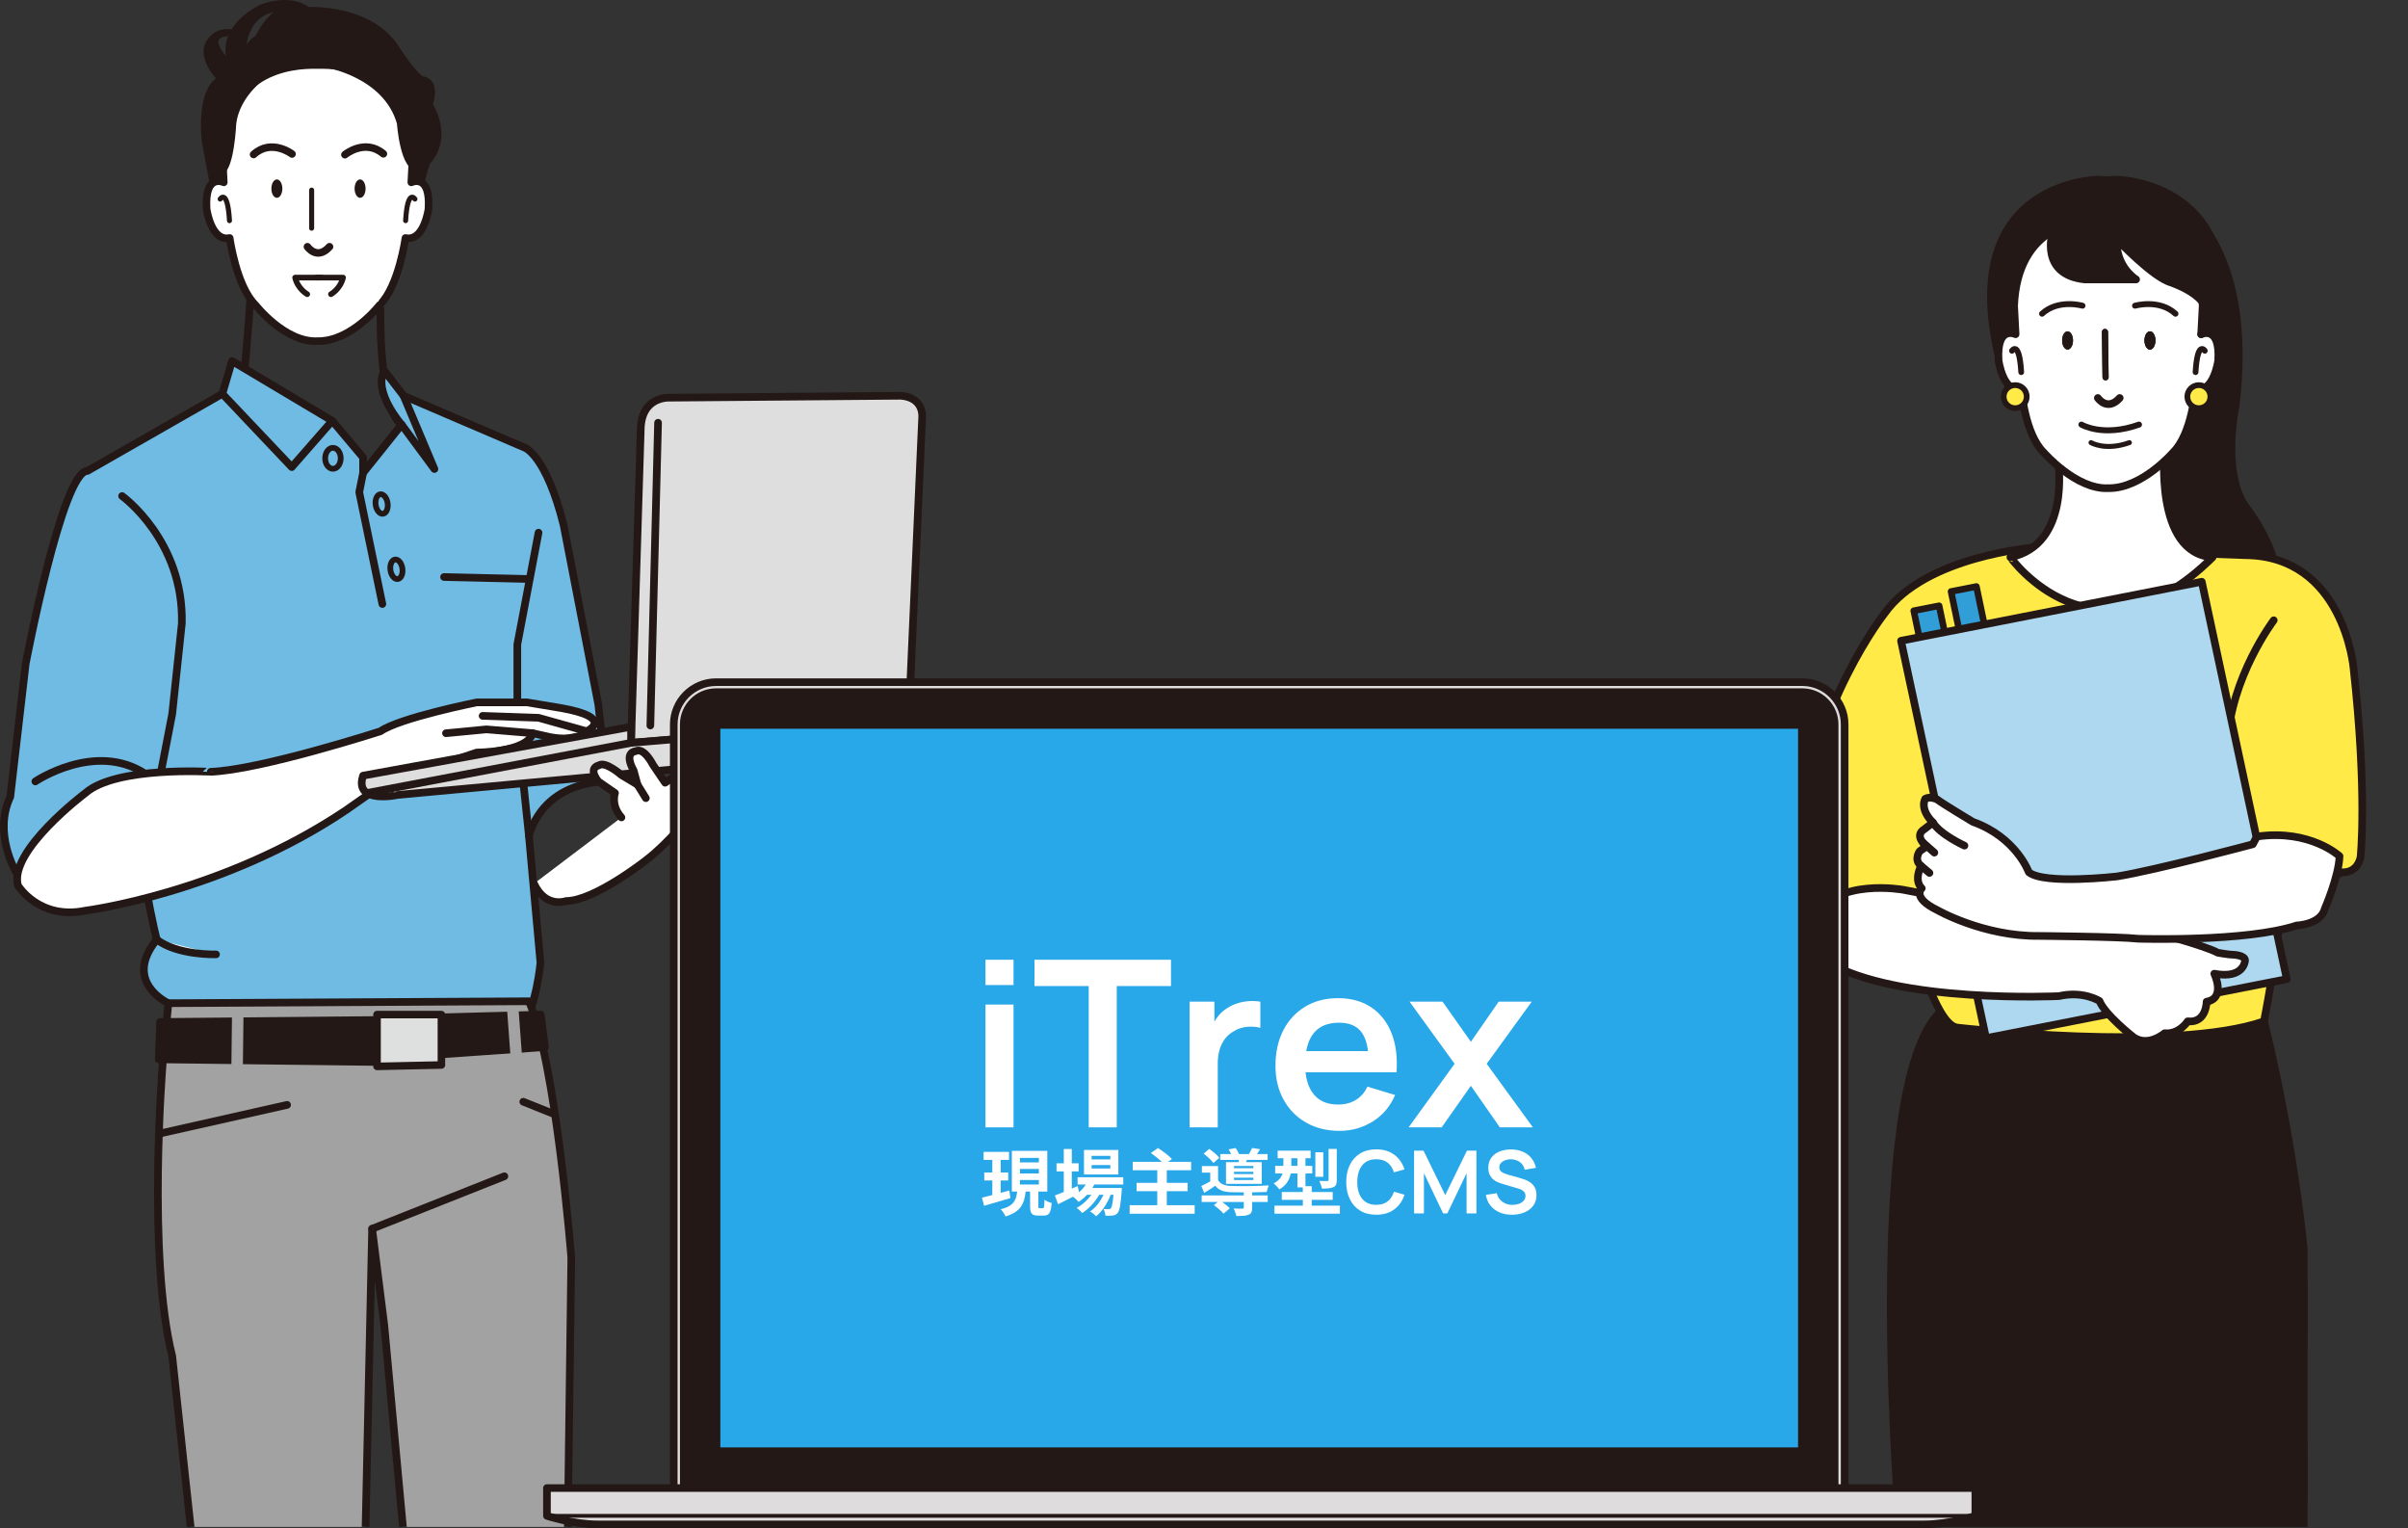 <?xml version="1.0" encoding="iso-8859-1"?>
<!-- Generator: Adobe Illustrator 15.0.0, SVG Export Plug-In . SVG Version: 6.00 Build 0)  -->
<!DOCTYPE svg PUBLIC "-//W3C//DTD SVG 1.1//EN" "http://www.w3.org/Graphics/SVG/1.1/DTD/svg11.dtd">
<svg version="1.1" id="&#x6587;&#x5B57;" xmlns="http://www.w3.org/2000/svg" xmlns:xlink="http://www.w3.org/1999/xlink" x="0px"
	 y="0px" width="632.004px" height="400.999px" viewBox="0 0 632.004 400.999" style="enable-background:new 0 0 632.004 400.999;"
	 xml:space="preserve">
<rect x="0" y="0" width="632.004" height="400.999" fill="#333333" stroke="none"/>
<g>
	<g>
		<defs>
			<rect id="SVGID_1_" x="489.553" y="253.048" width="116.104" height="147.611"/>
		</defs>
		<clipPath id="SVGID_2_">
			<use xlink:href="#SVGID_1_"  style="overflow:visible;"/>
		</clipPath>
		
			<path style="clip-path:url(#SVGID_2_);fill:#231815;stroke:#231815;stroke-width:2.004;stroke-linecap:round;stroke-linejoin:round;stroke-miterlimit:10;" d="
			M509.307,265.451L509.307,265.451l83.238-2.971c0,0,2.756-2.204,1.652,5.51c0,0-1.101-4.957,0,0c0,0,19.836,74.932,9.918,136.916
			H498.879C498.879,404.906,488.369,285.285,509.307,265.451C509.307,265.451,507.654,271.514,509.307,265.451z"/>
	</g>
	<g>
		<g>
			<g>
				
					<path style="fill:#231815;stroke:#231815;stroke-width:2.004;stroke-linecap:round;stroke-linejoin:round;stroke-miterlimit:10;" d="
					M576.015,56.971c0,0,15.245,12.121,10.745,49.587c0,0-3.768,17.264,2.662,26.447c0,0,16.53,20.569,2.939,31.405L580.975,187
					l-8.264-6.062l7.896-16.528h-4.866c0,0,7.988-18.734,0.274-20.937l-7.851-9.088l-0.688-12.675L575.74,73.5"/>
			</g>
			
				<path style="fill:#FFEA47;stroke:#231815;stroke-width:2.004;stroke-linecap:round;stroke-linejoin:round;stroke-miterlimit:10;" d="
				M614.584,228.872c0,0,3.854,0.552,4.957-3.855c0,0,1.836-16.714-1.838-49.772c0,0-2.568-29.384-28.465-29.568l-55.281-2.02
				c0,0-28.65,2.204-39.303,17.264c0,0-18.52,23.277-22.771,58.585c0,0-9.918,20.937,4.408,20.937l25.344,3.857
				c0,0,3.409,13.947,7.672,21.151c1.42,2.402,2.934,4.055,4.449,4.191c0,0,56.75,6.612,80.441-1.652c0,0,3.305-16.527,4.406-29.2
				L614.584,228.872z"/>
			
				<path style="fill:#FFEA47;stroke:#231815;stroke-width:2.004;stroke-linecap:round;stroke-linejoin:round;stroke-miterlimit:10;" d="
				M596.766,162.757c0,0-11.385,15.059-12.117,32.324"/>
			
				<polygon style="fill:#319ED8;stroke:#231815;stroke-width:1.729;stroke-linecap:round;stroke-linejoin:round;stroke-miterlimit:10;" points="
				511.541,171.423 504.887,172.729 502.281,160.259 508.938,158.953 			"/>
			
				<polygon style="fill:#319ED8;stroke:#231815;stroke-width:1.729;stroke-linecap:round;stroke-linejoin:round;stroke-miterlimit:10;" points="
				521.331,166.372 514.674,167.677 512.072,155.208 518.727,153.901 			"/>
			
				<path style="fill:#231815;stroke:#231815;stroke-width:2.003;stroke-linecap:round;stroke-linejoin:round;stroke-miterlimit:10;" d="
				M550.912,47.127c0,0-36.748,0-26.606,45.205l30.831,6.337V47.556L550.912,47.127z"/>
			
				<path style="fill:#231815;stroke:#231815;stroke-width:2.003;stroke-linecap:round;stroke-linejoin:round;stroke-miterlimit:10;" d="
				M555.137,47.127c0,0,36.753,0,26.609,45.205l-30.834,6.337V47.556L555.137,47.127z"/>
			
				<path style="fill:#FFFFFF;stroke:#231815;stroke-width:2.004;stroke-linecap:round;stroke-linejoin:round;stroke-miterlimit:10;" d="
				M580.719,146.228c-15.538-1.102-12.555-28.783-12.555-28.783h-0.703l-1.941,0.894c-4.135-5.914-9.793,2.345-11.334,4.845
				c-1.545-2.5-7.203-10.759-11.344-4.845l-1.938-0.894l-0.701,3.806c0,0,3.305,21.671-12.557,24.978
				C527.646,146.228,549.611,177.082,580.719,146.228z"/>
			
				<path style="fill:none;stroke:#231815;stroke-width:2.003;stroke-linecap:round;stroke-linejoin:round;stroke-miterlimit:10;" d="
				M550.598,104.429c0,0,2.486,3.632,5.74,0"/>
			<g>
				
					<path style="fill:#FFFFFF;stroke:#231815;stroke-width:2.003;stroke-linecap:round;stroke-linejoin:round;stroke-miterlimit:10;" d="
					M577.725,87.708l0.389-7.448c-0.891-21.27-17.286-23.235-24.746-23.024c-7.459-0.211-23.857,1.754-24.746,23.024l0.391,7.448
					c0,0-5.039-2.485-4.464,6.884c0,0,1.146,8.605,5.991,7.566c0,0,0.859,11.688,5.848,16.553c0,0,8.527,9.829,16.98,9.383
					c8.787,0.143,16.977-9.383,16.977-9.383c4.988-4.865,5.85-16.553,5.85-16.553c4.844,1.039,5.992-7.566,5.992-7.566
					C582.758,85.224,577.725,87.708,577.725,87.708z"/>
				
					<path style="fill:#FFFFFF;stroke:#231815;stroke-width:1.508;stroke-linecap:round;stroke-linejoin:round;stroke-miterlimit:10;" d="
					M528.063,92.043c0,0,1.914-2.932,2.424,5.61"/>
			</g>
			<g>
				<ellipse style="fill:#231815;" cx="564.277" cy="89.335" rx="1.428" ry="2.39"/>
				<ellipse style="fill:#231815;" cx="542.656" cy="89.335" rx="1.43" ry="2.39"/>
			</g>
			<ellipse style="fill:#231815;" cx="564.277" cy="89.335" rx="1.428" ry="2.39"/>
			<g>
				<g>
					
						<path style="fill:none;stroke:#231815;stroke-width:1.545;stroke-linecap:round;stroke-linejoin:round;stroke-miterlimit:10;" d="
						M546.58,80.218c0,0-6.363-1.828-10.625,2.103"/>
				</g>
				<ellipse style="fill:#231815;" cx="542.656" cy="89.335" rx="1.43" ry="2.39"/>
			</g>
			<g>
				<g>
					
						<path style="fill:none;stroke:#231815;stroke-width:1.545;stroke-linecap:round;stroke-linejoin:round;stroke-miterlimit:10;" d="
						M560.354,80.218c0,0,6.365-1.828,10.625,2.103"/>
				</g>
				<ellipse style="fill:#231815;" cx="564.277" cy="89.335" rx="1.428" ry="2.39"/>
			</g>
			
				<path style="fill:none;stroke:#231815;stroke-width:2.003;stroke-linecap:round;stroke-linejoin:round;stroke-miterlimit:10;" d="
				M550.598,104.429c0,0,2.486,3.632,5.74,0"/>
			<g>
				<line style="fill:#231815;" x1="552.472" y1="87.105" x2="552.627" y2="98.999"/>
				
					<line style="fill:none;stroke:#231815;stroke-width:1.609;stroke-linecap:round;stroke-linejoin:round;stroke-miterlimit:10;" x1="552.472" y1="87.105" x2="552.627" y2="98.999"/>
				
					<line style="fill:none;stroke:#231815;stroke-width:1.609;stroke-linecap:round;stroke-linejoin:round;stroke-miterlimit:10;" x1="552.472" y1="87.105" x2="552.627" y2="98.999"/>
			</g>
			
				<path style="fill:#FFFFFF;stroke:#231815;stroke-width:1.508;stroke-linecap:round;stroke-linejoin:round;stroke-miterlimit:10;" d="
				M578.67,92.043c0,0-1.912-2.932-2.424,5.61"/>
			<g>
				
					<path style="fill:#FFFFFF;stroke:#231815;stroke-width:1.568;stroke-linecap:round;stroke-linejoin:round;stroke-miterlimit:10;" d="
					M546.287,111.413c0,0,5.639,3.383,15.111,0"/>
				
					<path style="fill:#FFFFFF;stroke:#231815;stroke-width:1.306;stroke-linecap:round;stroke-linejoin:round;stroke-miterlimit:10;" d="
					M548.809,116.148c0,0,3.758,2.257,10.07,0"/>
			</g>
			
				<path style="fill:#231815;stroke:#231815;stroke-width:2.003;stroke-linecap:round;stroke-linejoin:round;stroke-miterlimit:10;" d="
				M538.674,61.07c0,0-3.379,10.983,8.449,12.251h13.518c0,0-5.492-3.38-5.066-10.562c0,0,9.504,10.139,14.363,11.406
				c1.477,0.635,14.152,4.859,7.787,13.543l4.465-14.388c0,0-5.07-24.926-31.264-21.122C550.926,52.199,540.361,52.62,538.674,61.07
				z"/>
			
				<polygon style="fill:#ADD8EF;stroke:#231815;stroke-width:2.004;stroke-linecap:round;stroke-linejoin:round;stroke-miterlimit:10;" points="
				600.193,256.918 521.26,272.405 498.943,168.136 577.879,152.649 			"/>
			<g>
				
					<path style="fill:#FFFFFF;stroke:#231815;stroke-width:2.004;stroke-linecap:round;stroke-linejoin:round;stroke-miterlimit:10;" d="
					M479.597,252.38L479.597,252.38c18.183,11.021,60.788,8.999,60.788,8.999c6.43-1.469,10.652,1.287,10.652,1.287
					c1.471,3.673,9,9.548,9,9.548c3.857,2.573,8.08-1.101,8.08-1.101c3.857,0.369,6.061-3.123,6.061-3.123
					c4.962,0.554,4.962-5.141,4.962-5.141c5.142-0.919,2.017-7.349,2.017-7.349c7.899,1.47,8.082-3.487,8.082-3.487
					c0-1.286-2.754-1.47-2.754-1.47c-1.47,0-4.407-0.551-4.407-0.551c-3.308-1.838-16.528-5.327-16.528-5.327l-17.816-2.02
					l-48.302-9.182c0,0-17.262-3.122-23.14,6.978C476.291,240.442,474.453,249.074,479.597,252.38z"/>
				<g>
					
						<path style="fill:#FFFFFF;stroke:#231815;stroke-width:2.004;stroke-linecap:round;stroke-linejoin:round;stroke-miterlimit:10;" d="
						M508.431,238.79c0,0,12.122,6.979,26.813,6.796c0,0,21.305,0.183,25.896,0.734c0,0,28.282,0.918,41.69-3.491
						c0,0,6.242-0.183,7.344-4.406c0,0,3.678-8.449,3.859-13.772c0,0-7.715-7.162-21.672-5.145l-1.102,2.021
						c0,0-25.344,6.795-35.631,8.447c0,0-19.1,2.205-23.141-1.102c0,0-3.303-9.183-14.69-13.222c0,0-8.265-4.958-9.367-5.878
						c0,0-1.837-0.918-3.124-0.184c0,0-1.65,2.572,2.021,6.245l-2.386,1.837c0,0-2.756,1.468,0.732,4.405l-1.835,1.288
						c0,0-1.653,2.202,0.368,3.854c0,0-2.021,3.675,0.184,5.879C504.391,233.097,501.635,235.483,508.431,238.79z"/>
					
						<path style="fill:#FFFFFF;stroke:#231815;stroke-width:2.004;stroke-linecap:round;stroke-linejoin:round;stroke-miterlimit:10;" d="
						M515.592,221.894c0,0-6.428-2.938-8.265-6.06"/>
					
						<line style="fill:#FFFFFF;stroke:#231815;stroke-width:2.004;stroke-linecap:round;stroke-linejoin:round;stroke-miterlimit:10;" x1="507.693" y1="223.73" x2="504.758" y2="221.159"/>
					
						<line style="fill:#FFFFFF;stroke:#231815;stroke-width:2.004;stroke-linecap:round;stroke-linejoin:round;stroke-miterlimit:10;" x1="506.408" y1="229.056" x2="504.207" y2="227.218"/>
				</g>
			</g>
			
				<path style="fill:#FFEA47;stroke:#231815;stroke-width:2.004;stroke-linecap:round;stroke-linejoin:round;stroke-miterlimit:10;" d="
				M509.901,265.788"/>
			
				<path style="fill:#FFEA47;stroke:#231815;stroke-width:1.508;stroke-linecap:round;stroke-linejoin:round;stroke-miterlimit:10;" d="
				M580.145,104.079c0,1.671-1.355,3.026-3.029,3.026c-1.668,0-3.025-1.355-3.025-3.026c0-1.671,1.357-3.025,3.025-3.025
				C578.789,101.054,580.145,102.408,580.145,104.079z"/>
			
				<circle style="fill:#FFEA47;stroke:#231815;stroke-width:1.508;stroke-linecap:round;stroke-linejoin:round;stroke-miterlimit:10;" cx="528.907" cy="104.079" r="3.026"/>
		</g>
	</g>
</g>
<g>
	<g>
		<g>
			
				<path style="fill:none;stroke:#231815;stroke-width:2.005;stroke-linecap:round;stroke-linejoin:round;stroke-miterlimit:10;" d="
				M99.85,81.073c0,0-0.506,26.313,5.566,30.361l-10.121,12.65l-29.348-13.662l-2.53-5.567c0,0,2.848-26.206,2.848-41.385
				L99.85,81.073z"/>
			
				<path style="fill:#6FBBE4;stroke:#231815;stroke-width:2.005;stroke-linecap:round;stroke-linejoin:round;stroke-miterlimit:10;" d="
				M60.888,94.736L87.2,110.422l8.095,9.614v4.048l10.121-12.65c0,0-7.591-8.603-4.556-14.168l5.061,6.577l31.878,13.662
				c0,0,5.567,2.025,10.121,20.241l9.108,47.058l1.013,9.107l4.047,11.134c0,0-18.216-2.023-23.276,14.168l3.036,33.396
				c0,0-1.012,11.134-4.554,16.192c0,0-43.011,14.171-93.105-5.565c0,0-12.144-5.564-3.035-16.697c0,0-1.013-3.543-3.037-14.675
				H25.972l-21.757-3.037c0,0-6.072-10.118-1.519-19.734l4.048-34.913c0,0,9.614-50.602,16.192-50.602l35.42-20.24L60.888,94.736z"
				/>
			
				<polyline style="fill:none;stroke:#231815;stroke-width:2.005;stroke-linecap:round;stroke-linejoin:round;stroke-miterlimit:10;" points="
				58.357,103.338 76.573,122.566 87.2,110.422 			"/>
			
				<polyline style="fill:none;stroke:#231815;stroke-width:2.005;stroke-linecap:round;stroke-linejoin:round;stroke-miterlimit:10;" points="
				105.416,111.435 114.018,123.071 105.921,103.844 			"/>
			
				<polyline style="fill:none;stroke:#231815;stroke-width:2.005;stroke-linecap:round;stroke-linejoin:round;stroke-miterlimit:10;" points="
				100.355,158.494 94.283,129.145 95.295,124.084 			"/>
			
				<ellipse transform="matrix(0.99 -0.139 0.139 0.99 -17.401 15.192)" style="fill:none;stroke:#231815;stroke-width:1.508;stroke-linecap:round;stroke-linejoin:round;stroke-miterlimit:10;" cx="100.177" cy="132.307" rx="1.584" ry="2.585"/>
			
				<ellipse transform="matrix(0.99 -0.139 0.139 0.99 -19.77 15.93)" style="fill:none;stroke:#231815;stroke-width:1.508;stroke-linecap:round;stroke-linejoin:round;stroke-miterlimit:10;" cx="104.086" cy="149.412" rx="1.585" ry="2.584"/>
			
				<line style="fill:none;stroke:#231815;stroke-width:2.005;stroke-linecap:round;stroke-linejoin:round;stroke-miterlimit:10;" x1="116.548" y1="151.408" x2="138.306" y2="151.914"/>
			
				<polyline style="fill:none;stroke:#231815;stroke-width:2.005;stroke-linecap:round;stroke-linejoin:round;stroke-miterlimit:10;" points="
				141.342,139.771 135.776,169.119 135.776,190.372 138.813,219.214 			"/>
			
				<path style="fill:none;stroke:#231815;stroke-width:2.005;stroke-linecap:round;stroke-linejoin:round;stroke-miterlimit:10;" d="
				M32.045,130.157c0,0,16.192,11.638,15.685,33.396l-2.529,23.782l-3.036,15.688"/>
			
				<path style="fill:none;stroke:#231815;stroke-width:2.005;stroke-linecap:round;stroke-linejoin:round;stroke-miterlimit:10;" d="
				M9.274,205.046c0,0,15.686-10.625,28.842-2.023"/>
			<g>
				
					<path style="fill:#FFFFFF;stroke:#231815;stroke-width:2.005;stroke-linecap:round;stroke-linejoin:round;stroke-miterlimit:10;" d="
					M22.431,208.08c0,0-20.242,15.182-17.712,24.289c0,0,5.567,9.109,17.712,6.58c0,0,35.926-4.555,68.31-26.314l10.119-7.085
					l24.289-8.094c0,0,13.156,0,14.675-5.06l4.554,1.011c0,0,7.084,1.516,9.615-1.518c0,0,7.59-3.543-6.579-6.072l-9.108-1.519
					h-8.602h-4.555c0,0-20.24,4.048-25.3,7.591c0,0-31.373,10.12-44.529,10.627C55.321,202.517,30.526,200.997,22.431,208.08z"/>
				
					<polyline style="fill:#FFFFFF;stroke:#231815;stroke-width:2.005;stroke-linecap:round;stroke-linejoin:round;stroke-miterlimit:10;" points="
					117.054,192.396 127.68,191.383 139.824,192.396 				"/>
				
					<polyline style="fill:#FFFFFF;stroke:#231815;stroke-width:2.005;stroke-linecap:round;stroke-linejoin:round;stroke-miterlimit:10;" points="
					126.669,187.842 141.342,188.346 153.993,191.89 				"/>
			</g>
			
				<path style="fill:#DEDEDE;stroke:#231815;stroke-width:2.005;stroke-linecap:round;stroke-linejoin:round;stroke-miterlimit:10;" d="
				M175.751,104.349c0,0-7.591-0.505-7.591,8.603l-2.53,81.971l72.866-6.071l3.542-79.442c0,0,0.505-5.061-5.566-5.566
				L175.751,104.349z"/>
			
				<path style="fill:#DEDEDE;stroke:#231815;stroke-width:2.005;stroke-linecap:round;stroke-linejoin:round;stroke-miterlimit:10;" d="
				M95.295,203.527l70.335-12.817v4.213l72.866-6.071l-39.469,8.097l-12.651,4.048l-81.972,7.59
				C104.404,208.587,92.766,211.118,95.295,203.527z"/>
			
				<line style="fill:none;stroke:#231815;stroke-width:2.005;stroke-linecap:round;stroke-linejoin:round;stroke-miterlimit:10;" x1="172.715" y1="110.928" x2="170.691" y2="190.372"/>
			
				<line style="fill:none;stroke:#231815;stroke-width:2.005;stroke-linecap:round;stroke-linejoin:round;stroke-miterlimit:10;" x1="165.63" y1="194.923" x2="96.308" y2="208.08"/>
			
				<path style="fill:#FFFFFF;stroke:#231815;stroke-width:2.005;stroke-linecap:round;stroke-linejoin:round;stroke-miterlimit:10;" d="
				M163.101,214.49c-2.867-3.204-1.688-6.41-1.688-6.41l-4.386-3.034c-2.866-3.711,0.169-4.218,0.169-4.218
				c1.688-1.18,5.904,2.532,5.904,2.532l4.216,2.528l-1.011-3.71c-2.7-4.892,0.505-5.061,0.505-5.061
				c2.192-1.182,4.554,3.542,4.554,3.542l3.205,4.723l5.903-4.048c4.723-5.399,9.276-6.241,9.276-6.241
				c3.88-0.336,2.699,2.193,2.699,2.193l4.385-2.193c1.688-1.182,5.06-1.518,5.06-1.518c2.531,0.506,1.688,2.866,1.688,2.866
				l1.855-0.842c2.361-1.855,4.89-0.169,4.89-0.169c0.506,2.36-1.517,3.373-1.517,3.373l-6.073,3.375l-13.493,6.239l-7.758,5.23
				c0,0-6.072,7.59-11.807,11.974c0,0-13.662,10.796-21.083,10.796c0,0-5.398,2.023-8.435-4.554"/>
			
				<polyline style="fill:#FFFFFF;stroke:#231815;stroke-width:2.005;stroke-linecap:round;stroke-linejoin:round;stroke-miterlimit:10;" points="
				181.317,208.926 188.738,202.684 192.449,197.287 			"/>
			
				<line style="fill:#FFFFFF;stroke:#231815;stroke-width:2.005;stroke-linecap:round;stroke-linejoin:round;stroke-miterlimit:10;" x1="203.582" y1="196.442" x2="186.882" y2="209.769"/>
			
				<line style="fill:none;stroke:#231815;stroke-width:2.005;stroke-linecap:round;stroke-linejoin:round;stroke-miterlimit:10;" x1="169.51" y1="209.431" x2="167.317" y2="205.889"/>
			
				<ellipse style="fill:none;stroke:#231815;stroke-width:1.508;stroke-linecap:round;stroke-linejoin:round;stroke-miterlimit:10;" cx="87.384" cy="120.259" rx="2.041" ry="2.752"/>
			<g>
				
					<path style="fill:#231815;stroke:#231815;stroke-width:1.32;stroke-linecap:round;stroke-linejoin:round;stroke-miterlimit:10;" d="
					M60.772,17.29c0,0-4.935-8.638,7.714-15.426c0,0,7.405-3.084,12.341,0.618c0,0,16.968-0.927,23.756,10.797
					c0,0,4.01,6.171,6.169,7.405c0,0,4.32,0,2.161,6.787c0,0,5.553,8.331-0.618,15.118c0,0-2.468,6.787-2.159,10.489
					c0,0-1.543-11.723-3.395-14.192c0,0-5.245-4.627-4.935-8.948c0,0-12.497-20.67-34.555-6.478l0,0c0,0-4.474,0.155-5.708,5.091
					c0,0-1.122,16.831-2.665,19.299l-3.351-0.572l-1.852-9.935c0,0-1.852-13.267,4.01-16.659c0,0-7.559-7.405-0.771-11.724
					c0,0,2.314-1.543,6.325,0C63.241,8.96,50.284,6.801,60.772,17.29z M63.859,14.206c2.005-3.703,3.703-4.319,3.703-4.319
					c3.547-7.097,7.405-7.713,7.405-7.713C63.241,2.019,63.859,14.206,63.859,14.206z"/>
				<g>
					
						<path style="fill:none;stroke:#231815;stroke-width:1.98;stroke-linecap:round;stroke-linejoin:round;stroke-miterlimit:10;" d="
						M91.194,41.371c0,0,6.104-3.002,9.872,2.124"/>
					
						<path style="fill:none;stroke:#231815;stroke-width:1.98;stroke-linecap:round;stroke-linejoin:round;stroke-miterlimit:10;" d="
						M77.28,41.371c0,0-6.106-3.002-9.874,2.124"/>
				</g>
				<g>
					<ellipse style="fill:#231815;" cx="94.509" cy="49.493" rx="1.442" ry="2.415"/>
					<ellipse style="fill:#231815;" cx="72.667" cy="49.493" rx="1.442" ry="2.415"/>
				</g>
				
					<path style="fill:none;stroke:#231815;stroke-width:1.98;stroke-linecap:round;stroke-linejoin:round;stroke-miterlimit:10;" d="
					M80.691,64.741c0,0,2.511,3.67,5.794,0"/>
				
					<path style="fill:none;stroke:#231815;stroke-width:1.98;stroke-linecap:round;stroke-linejoin:round;stroke-miterlimit:10;" d="
					M84.811,52.23c0,0-1.932-2.962-2.447,5.667"/>
				<g>
					
						<path style="fill:#FFFFFF;stroke:#231815;stroke-width:1.98;stroke-linecap:round;stroke-linejoin:round;stroke-miterlimit:10;" d="
						M68.351,80.031L68.351,80.031c0,0,6.118,7.639,14.994,7.495c8.538,0.45,16.293-7.495,16.293-7.495l0,0
						c5.038-4.917,6.767-17.583,6.767-17.583c4.893,1.049,6.053-7.643,6.053-7.643c0.579-9.465-4.508-6.955-4.508-6.955l0.392-7.523
						c-0.897-21.487-17.463-23.474-24.998-23.259"/>
					
						<path style="fill:none;stroke:#231815;stroke-width:1.32;stroke-linecap:round;stroke-linejoin:round;stroke-miterlimit:10;" d="
						M108.905,52.23c0,0-1.931-2.962-2.446,5.667"/>
					
						<path style="fill:#FFFFFF;stroke:#231815;stroke-width:1.98;stroke-linecap:round;stroke-linejoin:round;stroke-miterlimit:10;" d="
						M99.638,80.031L99.638,80.031c0,0-7.416,9.622-16.293,9.478c-8.538,0.45-16.292-9.478-16.292-9.478l0,0
						c-5.038-4.917-6.767-17.583-6.767-17.583c-4.895,1.049-6.054-7.643-6.054-7.643c-0.579-9.465,4.507-6.955,4.507-6.955
						l-0.391-7.523c0.896-21.487,17.463-23.474,24.996-23.259"/>
					
						<path style="fill:none;stroke:#231815;stroke-width:1.32;stroke-linecap:round;stroke-linejoin:round;stroke-miterlimit:10;" d="
						M57.784,52.23c0,0,1.932-2.962,2.447,5.667"/>
				</g>
				<g>
					<ellipse style="fill:#231815;" cx="94.509" cy="49.493" rx="1.442" ry="2.415"/>
					<ellipse style="fill:#231815;" cx="72.667" cy="49.493" rx="1.442" ry="2.415"/>
				</g>
				
					<path style="fill:none;stroke:#231815;stroke-width:1.98;stroke-linecap:round;stroke-linejoin:round;stroke-miterlimit:10;" d="
					M80.691,64.741c0,0,2.511,3.67,5.794,0"/>
				
					<line style="fill:#231815;stroke:#231815;stroke-width:1.32;stroke-linecap:round;stroke-linejoin:round;stroke-miterlimit:10;" x1="81.792" y1="49.885" x2="81.792" y2="59.875"/>
				<g>
					
						<path style="fill:none;stroke:#231815;stroke-width:1.98;stroke-linecap:round;stroke-linejoin:round;stroke-miterlimit:10;" d="
						M90.527,40.589c0,0,5.24-4.339,10.096-0.231"/>
					
						<path style="fill:none;stroke:#231815;stroke-width:1.98;stroke-linecap:round;stroke-linejoin:round;stroke-miterlimit:10;" d="
						M76.65,40.413c0,0-5.391-4.151-10.097,0.127"/>
				</g>
				
					<path style="fill:#231815;stroke:#231815;stroke-width:1.98;stroke-linecap:round;stroke-linejoin:round;stroke-miterlimit:10;" d="
					M85.821,16.772c0,0,15.684,2.577,19.335,15.468c0,0,0.859,12.46,4.941,11.601l-0.214-12.675
					C109.883,31.166,95.704,17.846,85.821,16.772z"/>
				
					<path style="fill:#231815;stroke:#231815;stroke-width:1.98;stroke-linecap:round;stroke-linejoin:round;stroke-miterlimit:10;" d="
					M70.031,19.028c0,0-8.164,5.156-9.023,13.534c0,0-0.537,11.279-3.115,12.352C57.893,44.914,48.547,26.546,70.031,19.028z"/>
				<g>
					
						<path style="fill:#FFFFFF;stroke:#231815;stroke-width:1.488;stroke-linecap:round;stroke-linejoin:round;stroke-miterlimit:10;" d="
						M80.633,77.193c0,0-2.46-1.346-3.174-4.35h6.906"/>
					
						<path style="fill:#FFFFFF;stroke:#231815;stroke-width:1.488;stroke-linecap:round;stroke-linejoin:round;stroke-miterlimit:10;" d="
						M86.861,77.193c0,0,2.46-1.346,3.173-4.35h-6.905"/>
				</g>
			</g>
			
				<path style="fill:#FFFFFF;stroke:#231815;stroke-width:1.98;stroke-linecap:round;stroke-linejoin:round;stroke-miterlimit:10;" d="
				M56.714,250.43c0,0-10.188,0.298-15.561-3.891"/>
		</g>
	</g>
	<g>
		<defs>
			<rect id="SVGID_3_" x="37.277" y="253.048" width="116.105" height="147.611"/>
		</defs>
		<clipPath id="SVGID_4_">
			<use xlink:href="#SVGID_3_"  style="overflow:visible;"/>
		</clipPath>
		<g style="clip-path:url(#SVGID_4_);">
			
				<path style="fill:#A2A2A2;stroke:#231815;stroke-width:2.005;stroke-linecap:round;stroke-linejoin:round;stroke-miterlimit:10;" d="
				M44.188,263.236l-1.519,16.19c0,0-4.047,50.097,2.531,76.408l5.566,51.613h23.762h21.272l1.868-85.025
				c0,0,2.686,21.27,3.191,25.316l5.568,60.216h20.167h22.336l1.013-77.925c0,0-4.048-51.616-11.132-67.298L44.188,263.236z"/>
			
				<polygon style="fill:#231815;stroke:#231815;stroke-width:1.98;stroke-linecap:round;stroke-linejoin:round;stroke-miterlimit:10;" points="
				42.022,268.151 102.352,267.604 102.352,278.714 41.654,277.98 			"/>
			
				<polygon style="fill:#231815;stroke:#231815;stroke-width:1.98;stroke-linecap:round;stroke-linejoin:round;stroke-miterlimit:10;" points="
				111.352,267.051 111.719,276.968 143.032,274.765 141.93,266.225 			"/>
			
				<line style="fill:none;stroke:#A2A2A2;stroke-width:3.016;stroke-miterlimit:10;" x1="62.407" y1="265.398" x2="62.224" y2="280.916"/>
			
				<line style="fill:none;stroke:#A2A2A2;stroke-width:3.016;stroke-miterlimit:10;" x1="134.583" y1="264.758" x2="135.687" y2="279.725"/>
			
				<line style="fill:#A2A2A2;stroke:#231815;stroke-width:2.005;stroke-linecap:round;stroke-linejoin:round;stroke-miterlimit:10;" x1="132.38" y1="308.648" x2="97.669" y2="322.423"/>
			
				<line style="fill:none;stroke:#231815;stroke-width:2.005;stroke-linecap:round;stroke-linejoin:round;stroke-miterlimit:10;" x1="75.355" y1="289.916" x2="42.297" y2="297.355"/>
			
				<line style="fill:none;stroke:#231815;stroke-width:2.005;stroke-linecap:round;stroke-linejoin:round;stroke-miterlimit:10;" x1="137.339" y1="289.09" x2="145.603" y2="292.396"/>
			
				<polygon style="fill:#DEDFDF;stroke:#231815;stroke-width:1.98;stroke-linecap:round;stroke-linejoin:round;stroke-miterlimit:10;" points="
				115.851,279.449 98.955,279.816 98.955,266.225 115.851,266.225 			"/>
		</g>
		<rect x="259.051" y="253.048" style="clip-path:url(#SVGID_4_);fill:none;" width="116.105" height="147.611"/>
	</g>
</g>
<g>
	<g>
		<path style="fill:#DEDCDC;" d="M176.835,394.266V190.102c0-6.122,4.98-11.102,11.102-11.102H473.04
			c6.122,0,11.104,4.98,11.104,11.102v204.164H176.835z"/>
		<path style="fill:#231815;" d="M473.04,180c5.558,0,10.104,4.546,10.104,10.102v203.164H177.835V190.102
			c0-5.556,4.545-10.102,10.102-10.102H473.04 M473.04,178H187.938c-6.673,0-12.102,5.429-12.102,12.102v203.164v2h2h305.308h2v-2
			V190.102C485.144,183.429,479.714,178,473.04,178L473.04,178z"/>
	</g>
	<path style="fill:#231815;stroke:#231815;stroke-miterlimit:10;" d="M473.04,181.122c4.952,0,8.979,4.028,8.979,8.979v203.164
		H178.958V190.102c0-4.951,4.028-8.979,8.979-8.979H473.04"/>
	<g>
		<path style="fill:#DEDCDC;stroke:#231815;stroke-width:2;stroke-linecap:round;stroke-linejoin:round;stroke-miterlimit:10;" d="
			M143.553,390.459v7.296c0,0,6.734,2.245,13.47,2.245c6.734,0,341.224,0,347.959,0c6.737,0,13.471-2.245,13.471-2.245v-7.296
			H143.553z"/>
		<line style="fill:none;stroke:#231815;stroke-miterlimit:10;" x1="143.553" y1="397.755" x2="518.452" y2="397.755"/>
	</g>
	<rect x="189.06" y="191.224" style="fill:#28A7E9;" width="282.859" height="188.571"/>
	<g>
		<g>
			<g>
				<path style="fill:#FFFFFF;" d="M258.653,295.817v-32.222h7.36v32.222H258.653z"/>
				<path style="fill:#FFFFFF;" d="M285.744,295.817v-37.079H271.51v-6.903h35.827v6.903h-14.233v37.079H285.744z"/>
				<path style="fill:#FFFFFF;" d="M312.224,295.817v-32.985h6.504v8.031l-0.793-1.037c0.407-1.098,0.951-2.104,1.634-3.009
					c0.682-0.905,1.501-1.654,2.459-2.245c0.813-0.549,1.715-0.983,2.703-1.297c0.987-0.316,2-0.51,3.038-0.582
					c1.039-0.071,2.047-0.024,3.024,0.139v6.871c-0.978-0.285-2.103-0.376-3.375-0.273c-1.271,0.102-2.417,0.459-3.436,1.068
					c-1.02,0.55-1.849,1.252-2.489,2.107c-0.642,0.854-1.115,1.829-1.421,2.916c-0.306,1.092-0.459,2.267-0.459,3.529v16.767
					H312.224z"/>
				<path style="fill:#FFFFFF;" d="M351.594,296.734c-3.34,0-6.271-0.723-8.797-2.168c-2.524-1.445-4.495-3.452-5.91-6.018
					s-2.123-5.519-2.123-8.856c0-3.606,0.692-6.736,2.077-9.394c1.384-2.658,3.309-4.719,5.772-6.186
					c2.463-1.465,5.314-2.197,8.552-2.197c3.421,0,6.328,0.798,8.72,2.397c2.394,1.599,4.17,3.854,5.33,6.765
					c1.16,2.914,1.599,6.344,1.314,10.294h-7.301v-2.688c-0.021-3.584-0.651-6.2-1.894-7.851c-1.243-1.649-3.196-2.475-5.864-2.475
					c-3.014,0-5.253,0.932-6.72,2.796c-1.466,1.862-2.199,4.585-2.199,8.169c0,3.339,0.733,5.927,2.199,7.76
					c1.467,1.832,3.604,2.746,6.414,2.746c1.812,0,3.375-0.399,4.688-1.204c1.314-0.804,2.327-1.971,3.04-3.497l7.269,2.198
					c-1.263,2.974-3.211,5.283-5.849,6.933C357.677,295.909,354.77,296.734,351.594,296.734z M340.231,281.372v-5.56h22.693v5.56
					H340.231z"/>
				<path style="fill:#FFFFFF;" d="M369.703,295.817l12.066-16.678l-11.82-16.308h8.674l7.422,10.536l7.3-10.536h8.674
					l-11.819,16.308l12.126,16.678h-8.675l-7.605-10.903l-7.666,10.903H369.703z"/>
			</g>
			<rect x="258.653" y="251.835" style="fill:#FFFFFF;" width="7.36" height="6.638"/>
		</g>
		<g>
			<path style="fill:#FFFFFF;" d="M265.208,314.379c-2.402,0.705-4.957,1.447-6.92,2.021l-0.572-2.135
				c0.763-0.172,1.696-0.42,2.727-0.688v-3.831h-2.116v-2.079h2.116v-3.317h-2.288v-2.096h6.672v2.096h-2.192v3.317h1.982v2.079
				h-1.982v3.261c0.743-0.211,1.525-0.422,2.269-0.631L265.208,314.379z M273.673,317.03c0.344,0,0.42-0.306,0.458-2.213
				c0.438,0.343,1.315,0.706,1.888,0.841c-0.191,2.61-0.687,3.316-2.098,3.316h-1.43c-1.754,0-2.136-0.65-2.136-2.574v-3.737h-1.163
				c-0.344,3.108-1.22,5.32-5.28,6.521c-0.229-0.555-0.801-1.431-1.259-1.87c3.451-0.857,4.061-2.421,4.309-4.651h-1.391v-10.678
				h9.303v10.678h-2.345v3.737c0,0.553,0.039,0.63,0.363,0.63H273.673z M267.687,305.018h4.975v-1.182h-4.975V305.018z
				 M267.687,307.918h4.975v-1.184h-4.975V307.918z M267.687,310.813h4.975v-1.181h-4.975V310.813z"/>
			<path style="fill:#FFFFFF;" d="M287.228,310.813c-0.151,0.305-0.342,0.612-0.533,0.915h7.74c0,0-0.019,0.516-0.038,0.783
				c-0.266,3.719-0.572,5.242-1.086,5.795c-0.362,0.439-0.782,0.592-1.258,0.648c-0.439,0.057-1.163,0.076-1.926,0.038
				c-0.038-0.534-0.228-1.297-0.515-1.772c0.609,0.056,1.105,0.056,1.354,0.056c0.268,0,0.419-0.037,0.572-0.209
				c0.268-0.286,0.497-1.258,0.706-3.563H291.5c-0.782,2.133-2.268,4.441-3.813,5.643c-0.381-0.438-1.028-0.954-1.601-1.26
				c1.449-0.914,2.727-2.61,3.545-4.383h-1.124c-1.03,1.828-2.802,3.735-4.462,4.783c-0.361-0.438-0.952-1.011-1.487-1.334
				c1.411-0.707,2.879-2.04,3.89-3.449h-1.144c-0.687,0.722-1.431,1.371-2.211,1.867c-0.287-0.361-1.011-1.029-1.488-1.334
				c-1.373,0.685-2.745,1.372-3.909,1.943l-0.838-2.288c0.649-0.246,1.449-0.57,2.344-0.934v-5.378h-1.906v-2.134h1.906v-3.755
				h2.098v3.755h1.792v2.134H281.3v4.5l1.525-0.666l0.399,1.62c0.687-0.591,1.277-1.278,1.754-2.021h-2.154v-1.907h11.991v1.907
				H287.228z M293.52,308.185h-9.018v-6.444h9.018V308.185z M291.424,303.301h-4.919v0.917h4.919V303.301z M291.424,305.705h-4.919
				v0.913h4.919V305.705z"/>
			<path style="fill:#FFFFFF;" d="M313.557,316.246v2.232h-17.063v-2.232h7.245v-3.678h-5.433v-2.192h5.433v-3.299h-6.444v-2.21
				h7.626c-0.801-0.783-1.944-1.661-2.86-2.326l1.869-1.298c1.22,0.782,2.859,2.001,3.66,2.879l-1.011,0.745h6.043v2.21h-6.386
				v3.299h5.471v2.192h-5.471v3.678H313.557z"/>
			<path style="fill:#FFFFFF;" d="M328.64,313.673h4.08v1.717h-4.08v1.523c0,1.013-0.211,1.546-0.973,1.851
				c-0.763,0.285-1.773,0.307-3.185,0.307c-0.095-0.611-0.418-1.393-0.705-1.965c0.935,0.058,1.982,0.058,2.269,0.037
				c0.306,0,0.401-0.075,0.401-0.284v-1.469h-5.662c0.762,0.533,1.544,1.183,1.982,1.678l-1.641,1.392
				c-0.495-0.629-1.639-1.601-2.535-2.229l1.01-0.841h-4.213v-1.717h11.059v-0.801c-1.278,0-2.459-0.017-3.337-0.037
				c-1.925-0.076-3.222-0.496-4.137-1.696c-0.915,0.627-1.851,1.221-2.918,1.869l-0.762-1.793c0.706-0.343,1.544-0.763,2.346-1.222
				v-2.305h-2.193v-1.717h4.251v3.698c0.629,1.049,1.773,1.469,3.395,1.526c2.306,0.095,7.282,0.037,9.913-0.153
				c-0.19,0.42-0.458,1.238-0.553,1.736c-1.011,0.037-2.384,0.076-3.813,0.093V313.673z M318.478,305.17
				c-0.495-0.705-1.621-1.752-2.574-2.457l1.469-1.24c0.953,0.646,2.116,1.62,2.65,2.345L318.478,305.17z M325.056,304.942
				c0.037-0.191,0.095-0.383,0.132-0.592h-4.918v-1.524h2.841c-0.171-0.42-0.419-0.875-0.647-1.24l1.849-0.343
				c0.323,0.458,0.687,1.088,0.876,1.583h2.613c0.304-0.516,0.628-1.143,0.819-1.601l2.116,0.322
				c-0.286,0.478-0.572,0.916-0.839,1.278h2.802v1.524h-5.433l-0.248,0.592h4.138v5.7h-9.38v-5.7H325.056z M328.963,305.951h-5.09
				v0.573h5.09V305.951z M328.963,307.479h-5.09v0.59h5.09V307.479z M328.963,309.021h-5.09v0.611h5.09V309.021z"/>
			<path style="fill:#FFFFFF;" d="M351.669,316.363v2.096h-17.176v-2.096h7.454v-1.525h-5.529v-2.059h5.51v-1.203h-1.41v-3.658
				h-1.755c-0.304,1.563-1.105,3.125-2.994,4.175c-0.285-0.421-1.085-1.279-1.485-1.583c1.41-0.726,2.04-1.641,2.326-2.592h-1.926
				v-2.002h2.154v-2.004h-1.507v-1.981h8.655v1.981h-1.354v2.004h1.792v2.002h-1.792v3.336h1.641v1.525h5.509v2.059h-5.509v1.525
				H351.669z M340.518,305.916v-2.004h-1.603v2.004H340.518z M347.306,308.793h-2.079v-6.443h2.079V308.793z M350.85,309.613
				c0,1.049-0.189,1.583-0.915,1.905c-0.686,0.308-1.658,0.362-2.994,0.362c-0.093-0.59-0.398-1.447-0.667-2.001
				c0.859,0.038,1.773,0.038,2.061,0.021c0.266-0.021,0.361-0.076,0.361-0.326v-8.102h2.154V309.613z"/>
			<path style="fill:#FFFFFF;" d="M361.21,318.743c-1.646,0-3.058-0.356-4.231-1.08c-1.174-0.72-2.076-1.725-2.705-3.015
				c-0.628-1.287-0.943-2.781-0.943-4.482s0.315-3.195,0.943-4.485c0.629-1.288,1.531-2.294,2.705-3.015
				c1.174-0.72,2.586-1.08,4.231-1.08c1.9,0,3.481,0.475,4.75,1.424c1.264,0.95,2.153,2.229,2.664,3.84l-2.779,0.765
				c-0.32-1.076-0.866-1.915-1.636-2.521c-0.771-0.607-1.771-0.911-2.999-0.911c-1.104,0-2.025,0.249-2.761,0.744
				c-0.736,0.496-1.289,1.192-1.659,2.088s-0.559,1.947-0.566,3.152c0,1.205,0.186,2.256,0.556,3.151
				c0.368,0.896,0.924,1.592,1.664,2.088s1.662,0.743,2.767,0.743c1.229,0,2.229-0.306,2.999-0.914
				c0.77-0.612,1.315-1.45,1.636-2.52l2.779,0.768c-0.511,1.609-1.4,2.89-2.664,3.838
				C364.691,318.271,363.11,318.743,361.21,318.743z"/>
			<path style="fill:#FFFFFF;" d="M371.14,318.401V301.93h2.484l5.696,11.667l5.695-11.667h2.484v16.472h-2.575v-10.559
				l-5.057,10.559h-1.097l-5.045-10.559v10.559H371.14z"/>
			<path style="fill:#FFFFFF;" d="M396.798,318.743c-1.204,0-2.288-0.206-3.253-0.629c-0.966-0.418-1.759-1.018-2.381-1.801
				c-0.62-0.779-1.016-1.708-1.183-2.786l2.859-0.432c0.244,0.976,0.745,1.729,1.504,2.264c0.761,0.534,1.634,0.8,2.627,0.8
				c0.586,0,1.139-0.091,1.658-0.272c0.518-0.186,0.939-0.452,1.264-0.803c0.325-0.35,0.487-0.783,0.487-1.293
				c0-0.228-0.039-0.44-0.114-0.633c-0.078-0.195-0.189-0.37-0.339-0.521c-0.148-0.152-0.339-0.291-0.571-0.416
				c-0.233-0.128-0.503-0.236-0.808-0.327l-4.255-1.259c-0.367-0.107-0.762-0.25-1.185-0.43c-0.423-0.179-0.823-0.426-1.202-0.742
				c-0.376-0.318-0.685-0.723-0.926-1.212c-0.239-0.493-0.359-1.101-0.359-1.825c0-1.063,0.268-1.951,0.806-2.674
				c0.539-0.719,1.262-1.259,2.174-1.615c0.911-0.36,1.924-0.536,3.038-0.527c1.128,0.008,2.135,0.199,3.019,0.578
				c0.885,0.376,1.624,0.923,2.22,1.64s1.016,1.583,1.259,2.599l-2.963,0.514c-0.122-0.58-0.357-1.074-0.703-1.48
				c-0.348-0.41-0.771-0.721-1.271-0.935c-0.498-0.214-1.031-0.325-1.596-0.343c-0.548-0.006-1.058,0.076-1.527,0.245
				c-0.468,0.173-0.846,0.42-1.133,0.741c-0.286,0.32-0.429,0.692-0.429,1.12c0,0.404,0.121,0.733,0.366,0.991
				c0.243,0.252,0.548,0.455,0.909,0.604c0.363,0.147,0.73,0.271,1.104,0.371l2.95,0.825c0.404,0.104,0.858,0.25,1.363,0.434
				c0.502,0.184,0.986,0.438,1.452,0.767c0.465,0.329,0.848,0.758,1.148,1.292c0.302,0.535,0.452,1.213,0.452,2.037
				c0,0.854-0.177,1.604-0.531,2.249c-0.355,0.643-0.833,1.177-1.436,1.605c-0.604,0.429-1.292,0.747-2.064,0.962
				C398.455,318.639,397.646,318.743,396.798,318.743z"/>
		</g>
	</g>
</g>
</svg>
